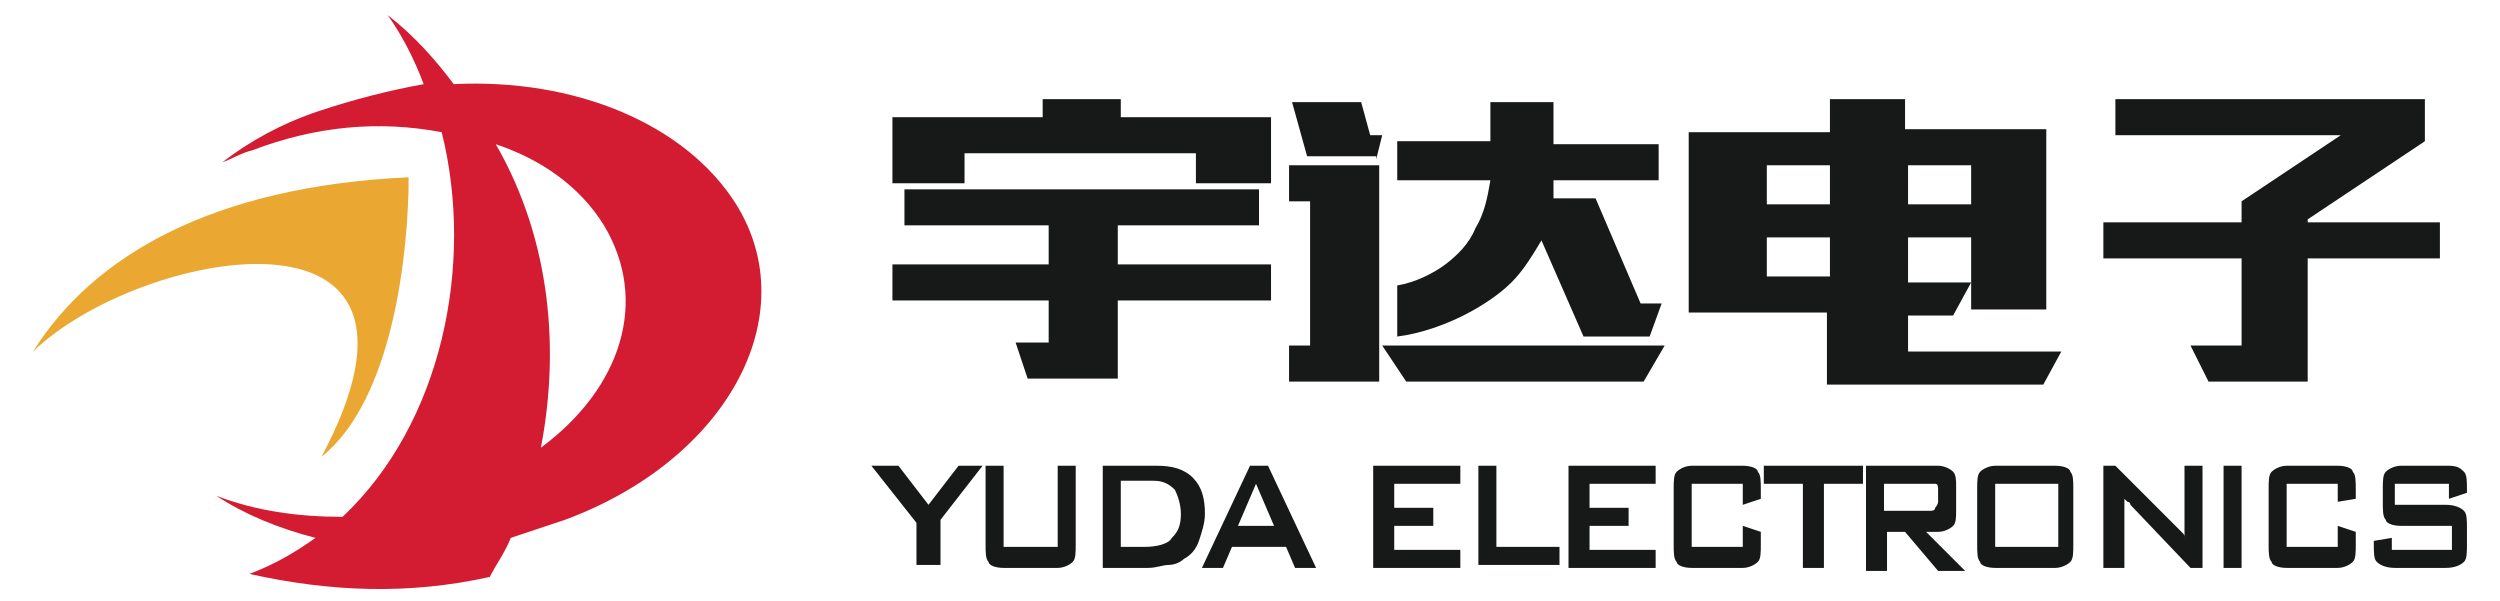 <?xml version="1.0" encoding="utf-8"?>
<!-- Generator: Adobe Illustrator 22.0.1, SVG Export Plug-In . SVG Version: 6.00 Build 0)  -->
<svg version="1.1" id="图层_1" xmlns="http://www.w3.org/2000/svg" xmlns:xlink="http://www.w3.org/1999/xlink" x="0px" y="0px"
	 viewBox="0 0 83.2 20" style="enable-background:new 0 0 83.2 20;" xml:space="preserve">
<style type="text/css">
	.st0{fill:#171818;}
	.st1{fill-rule:evenodd;clip-rule:evenodd;fill:#D31B31;}
	.st2{fill-rule:evenodd;clip-rule:evenodd;fill:#EAA732;}
</style>
<g>
	<path class="st0" d="M70.4,3.3v1.2h7.5l-3.3,2.2v0.7H70v1.2h4.6v2.9h-1.7l0.6,1.2h3.3V8.6h4.4V7.4h-4.4V7.3l3.9-2.6V3.3H70.4z
		 M58.8,9.2V7.9h2.1l0,1.3H58.8z M58.8,5.5h2.1v1.3h-2.1V5.5z M65.6,5.5v1.3h-2.1V5.5H65.6z M60.9,3.4v1h-4.7v6h4.6l0,2.4H68
		l0.6-1.1h-5.1v-1.2H65l0.6-1.1h-2.1V7.9h2.1v2.4h2.5v-6h-4.7v-1H60.9z M45.8,5.3L46,4.5h-0.4l-0.3-1.1H43l0.5,1.8H45.8z M54.7,12.7
		l0.7-1.2H46l0.8,1.2H54.7z M45.9,12.7V5.5h-3v1.2h0.7v4.8h-0.7v1.2H45.9z M49.6,3.4v1.3h-3.1V6h3.1c-0.1,0.6-0.2,1.1-0.5,1.6
		c-0.2,0.5-0.6,0.9-1,1.2c-0.4,0.3-1,0.6-1.6,0.7v1.7c0.8-0.1,1.6-0.4,2.2-0.7c0.6-0.3,1.2-0.7,1.6-1.1C50.7,9,51,8.5,51.3,8
		l1.4,3.2h2.2l0.4-1.1h-0.7l-1.5-3.5h-1.4c0-0.1,0-0.2,0-0.3c0-0.1,0-0.2,0-0.3h3.5V4.8h-3.5V3.4H49.6z M34.7,3.3v0.6h-5v2.2h2.4v-1
		h7.7v1h2.5V3.9h-5V3.3H34.7z M30.1,6.3v1.2h4.8v1.3h-5.2v1.2h5.2v1.4h-1.1l0.4,1.2h3v-2.6h5.1V8.8h-5.1V7.5h4.7V6.3H30.1z"/>
	<path class="st0" d="M81.5,16.1h-1.8v0.7h1.7c0.3,0,0.5,0.1,0.6,0.2c0.1,0.1,0.1,0.3,0.1,0.6v0.5c0,0.3,0,0.5-0.1,0.6
		c-0.1,0.1-0.3,0.2-0.6,0.2h-1.7c-0.3,0-0.5-0.1-0.6-0.2C79,18.6,79,18.4,79,18.1V18l0.6-0.1v0.4h2v-0.8h-1.7
		c-0.3,0-0.5-0.1-0.5-0.2c-0.1-0.1-0.1-0.3-0.1-0.6v-0.4c0-0.3,0-0.5,0.1-0.6c0.1-0.1,0.3-0.2,0.5-0.2h1.6c0.3,0,0.4,0.1,0.5,0.2
		c0.1,0.1,0.1,0.3,0.1,0.6v0.1l-0.6,0.2V16.1z M77.8,16.1h-1.7v2.1h1.7v-0.7l0.6,0.2v0.4c0,0.3,0,0.5-0.1,0.6
		c-0.1,0.1-0.3,0.2-0.5,0.2h-1.7c-0.3,0-0.5-0.1-0.5-0.2c-0.1-0.1-0.1-0.3-0.1-0.6v-1.8c0-0.3,0-0.5,0.1-0.6
		c0.1-0.1,0.3-0.2,0.5-0.2h1.7c0.3,0,0.5,0.1,0.5,0.2c0.1,0.1,0.1,0.3,0.1,0.6v0.3l-0.6,0.1V16.1z M74,18.9v-3.4h0.6v3.4H74z
		 M70,18.9v-3.4h0.4l2,2c0.1,0.1,0.1,0.1,0.2,0.2c0.1,0.1,0.1,0.1,0.1,0.2c0-0.2,0-0.3,0-0.4c0-0.1,0-0.1,0-0.2v-1.8h0.6v3.4h-0.4
		l-2-2.1c0-0.1-0.1-0.1-0.1-0.1c0,0-0.1-0.1-0.1-0.1c0,0.1,0,0.2,0,0.3c0,0.1,0,0.2,0,0.2v1.8H70z M66.4,18.2h2.1v-2.1h-2.1V18.2z
		 M65.8,16.3c0-0.3,0-0.5,0.1-0.6c0.1-0.1,0.3-0.2,0.5-0.2h2c0.3,0,0.5,0.1,0.5,0.2c0.1,0.1,0.1,0.3,0.1,0.6v1.8
		c0,0.3,0,0.5-0.1,0.6c-0.1,0.1-0.3,0.2-0.5,0.2h-2c-0.3,0-0.5-0.1-0.5-0.2c-0.1-0.1-0.1-0.3-0.1-0.6V16.3z M62.1,18.9v-3.4h2.4
		c0.2,0,0.4,0.1,0.5,0.2c0.1,0.1,0.1,0.3,0.1,0.5V17c0,0.2,0,0.4-0.1,0.5c-0.1,0.1-0.3,0.2-0.5,0.2h-0.4l1.3,1.3h-0.9l-1.1-1.3h-0.6
		v1.3H62.1z M64.2,16.1h-1.5V17h1.5c0.1,0,0.2,0,0.2-0.1c0,0,0.1-0.1,0.1-0.2v-0.4c0-0.1,0-0.2-0.1-0.2
		C64.4,16.1,64.3,16.1,64.2,16.1z M60.7,16.1v2.8H60v-2.8h-1.3v-0.6H62v0.6H60.7z M58,16.1h-1.7v2.1H58v-0.7l0.6,0.2v0.4
		c0,0.3,0,0.5-0.1,0.6c-0.1,0.1-0.3,0.2-0.5,0.2h-1.7c-0.3,0-0.5-0.1-0.5-0.2c-0.1-0.1-0.1-0.3-0.1-0.6v-1.8c0-0.3,0-0.5,0.1-0.6
		c0.1-0.1,0.3-0.2,0.5-0.2H58c0.3,0,0.5,0.1,0.5,0.2c0.1,0.1,0.1,0.3,0.1,0.6v0.3L58,16.8V16.1z M52.2,18.9v-3.4h2.9v0.6h-2.2v0.8
		h1.3v0.6h-1.3v0.8h2.2v0.6H52.2z M49.2,18.9v-3.4h0.6v2.7h2.1v0.6H49.2z M45.7,18.9v-3.4h2.9v0.6h-2.2v0.8h1.3v0.6h-1.3v0.8h2.2
		v0.6H45.7z M40,18.9l1.6-3.4h0.6l1.6,3.4h-0.7l-0.3-0.7h-1.8l-0.3,0.7H40z M41.2,17.5h1.2l-0.6-1.4L41.2,17.5z M36.7,18.9v-3.4h1.8
		c0.5,0,0.9,0.1,1.2,0.4c0.3,0.3,0.4,0.7,0.4,1.2c0,0.3-0.1,0.6-0.2,0.9c-0.1,0.3-0.3,0.5-0.5,0.6c-0.1,0.1-0.3,0.2-0.5,0.2
		c-0.2,0-0.4,0.1-0.7,0.1H36.7z M37.3,18.2h0.8c0.4,0,0.8-0.1,0.9-0.3c0.2-0.2,0.3-0.4,0.3-0.8c0-0.3-0.1-0.6-0.2-0.8
		c-0.2-0.2-0.4-0.3-0.7-0.3h-1.1V18.2z M33.4,15.5v2.7h1.8v-2.7h0.6v2.6c0,0.3,0,0.5-0.1,0.6c-0.1,0.1-0.3,0.2-0.5,0.2h-1.8
		c-0.3,0-0.5-0.1-0.5-0.2c-0.1-0.1-0.1-0.3-0.1-0.6v-2.6H33.4z M30.5,18.9v-1.5L29,15.5h0.9l1,1.3l1-1.3h0.8l-1.4,1.8v1.5H30.5z"/>
	<path class="st1" d="M18,14.9c2.7-2,3.6-4.9,2.1-7.4c-0.8-1.3-2.1-2.2-3.6-2.7C18.4,8.1,18.6,11.8,18,14.9 M10.6,3.7
		c1.2-0.4,2.4-0.7,3.5-0.9c-0.3-0.8-0.7-1.6-1.2-2.3c0.9,0.7,1.6,1.5,2.2,2.3c4-0.2,7.7,1.3,9.4,4c2.3,3.7-0.3,8.5-5.7,10.5
		c-0.6,0.2-1.2,0.4-1.8,0.6c-0.2,0.5-0.5,0.9-0.7,1.3c-2.7,0.6-5.3,0.5-8-0.1c0.8-0.3,1.5-0.7,2.2-1.2c-1.2-0.3-2.4-0.8-3.3-1.4
		c1.3,0.5,2.7,0.7,4.2,0.7c3.3-3.1,4.4-8.4,3.3-12.8C12.6,4,10.5,4.2,8.4,5c-0.4,0.1-0.7,0.3-1,0.4C8.3,4.7,9.4,4.1,10.6,3.7z"/>
	<path class="st2" d="M13.6,5.9c0,2.4-0.5,7.4-2.9,9.3c4.8-9-6.1-6.9-9.6-3.5C3.1,8.5,7.1,6.2,13.6,5.9"/>
</g>
</svg>
